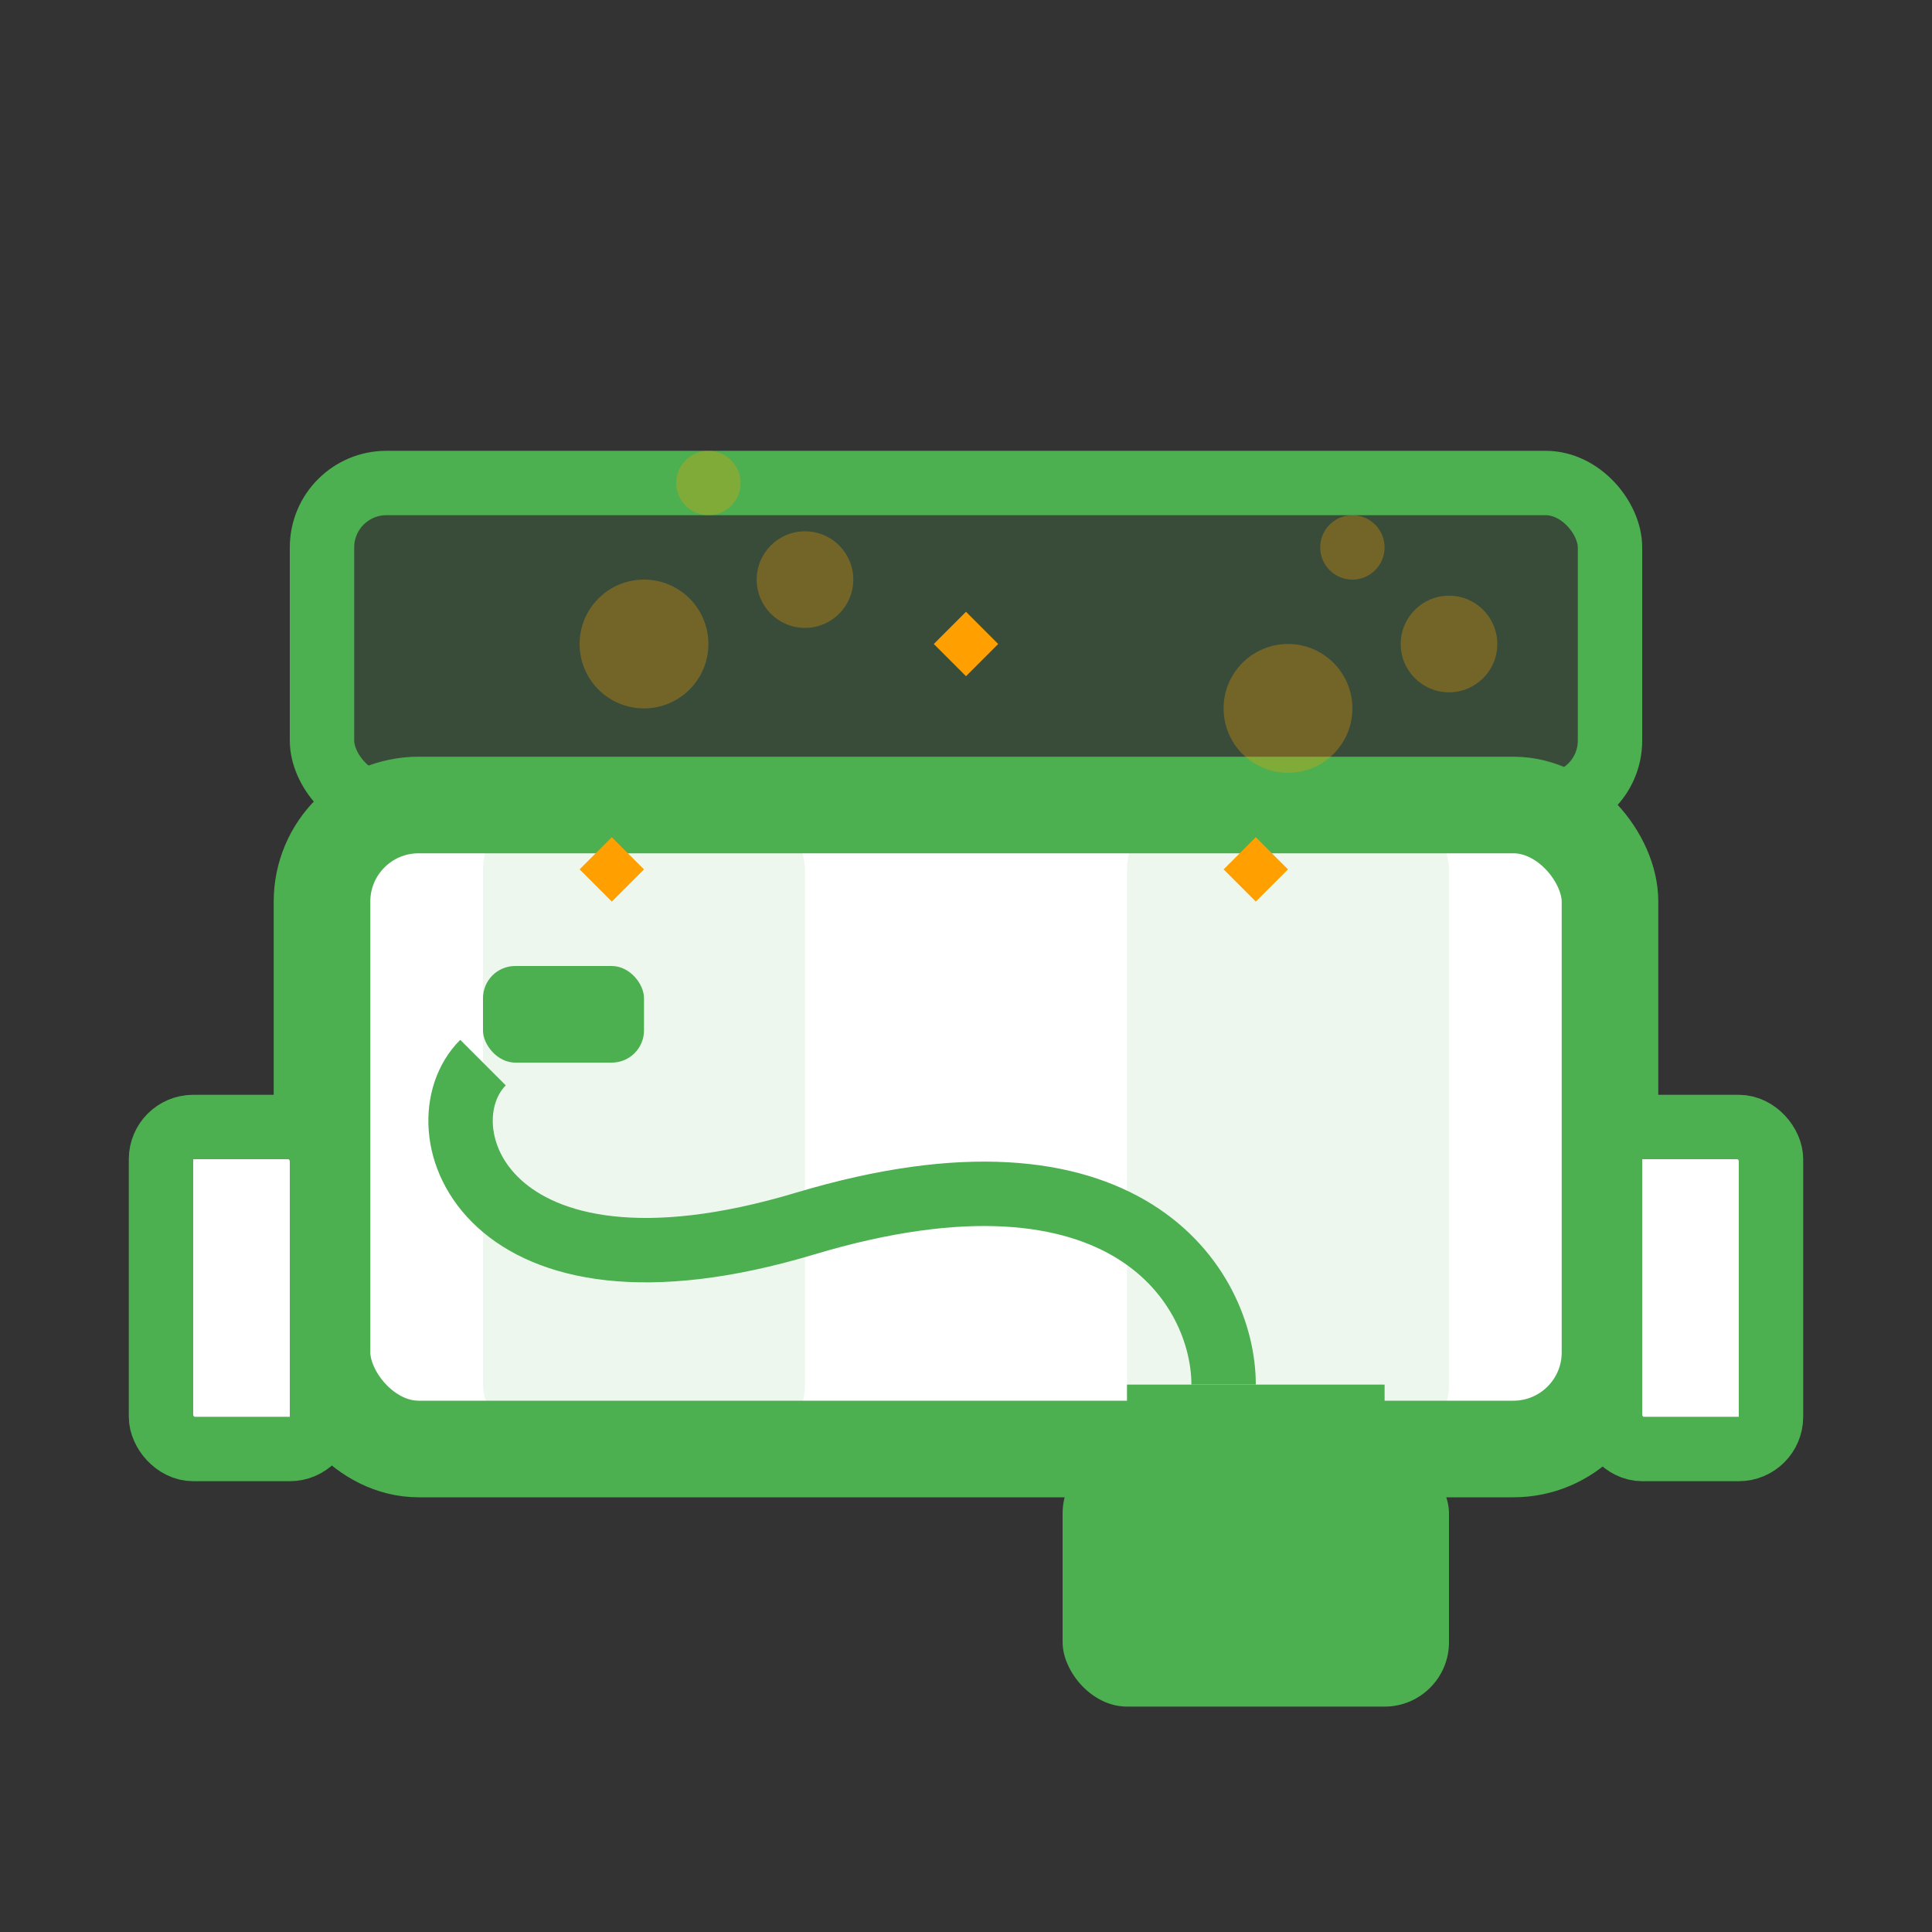 <?xml version="1.0" encoding="UTF-8" standalone="no"?>
<svg width="60" height="60" viewBox="0 0 60 60" fill="none" xmlns="http://www.w3.org/2000/svg">
  <rect x="0" y="0" width="60" height="60" fill="#333333" stroke="none"/>
  <!-- Sofa outline -->
  <rect x="10" y="25" width="40" height="20" rx="3" stroke="#4CAF50" stroke-width="3" fill="white"/>
  <rect x="5" y="35" width="5" height="10" rx="1" stroke="#4CAF50" stroke-width="2" fill="white"/>
  <rect x="50" y="35" width="5" height="10" rx="1" stroke="#4CAF50" stroke-width="2" fill="white"/>
  
  <!-- Sofa back -->
  <rect x="10" y="15" width="40" height="10" rx="2" stroke="#4CAF50" stroke-width="2" fill="#4CAF50" fill-opacity="0.2"/>
  
  <!-- Sofa cushions -->
  <rect x="15" y="25" width="10" height="20" rx="2" fill="#4CAF50" fill-opacity="0.1"/>
  <rect x="35" y="25" width="10" height="20" rx="2" fill="#4CAF50" fill-opacity="0.1"/>
  
  <!-- Cleaning machine -->
  <rect x="33" y="45" width="12" height="8" rx="2" fill="#4CAF50"/>
  <rect x="35" y="43" width="8" height="2" fill="#4CAF50"/>
  
  <!-- Cleaning hose -->
  <path d="M38 43C38 40 35 35 25 38C15 41 13 35 15 33" stroke="#4CAF50" stroke-width="2" fill="none"/>
  
  <!-- Cleaning nozzle -->
  <rect x="15" y="30" width="5" height="3" rx="1" fill="#4CAF50"/>
  
  <!-- Soap bubbles -->
  <circle cx="20" cy="20" r="2" fill="#FFA000" fill-opacity="0.3"/>
  <circle cx="25" cy="18" r="1.5" fill="#FFA000" fill-opacity="0.3"/>
  <circle cx="22" cy="15" r="1" fill="#FFA000" fill-opacity="0.3"/>
  
  <circle cx="40" cy="22" r="2" fill="#FFA000" fill-opacity="0.3"/>
  <circle cx="45" cy="20" r="1.5" fill="#FFA000" fill-opacity="0.3"/>
  <circle cx="42" cy="17" r="1" fill="#FFA000" fill-opacity="0.3"/>
  
  <!-- Sparkles on clean sofa -->
  <path d="M18 27L19 28L20 27L19 26L18 27Z" fill="#FFA000"/>
  <path d="M38 27L39 28L40 27L39 26L38 27Z" fill="#FFA000"/>
  <path d="M29 20L30 21L31 20L30 19L29 20Z" fill="#FFA000"/>
</svg>